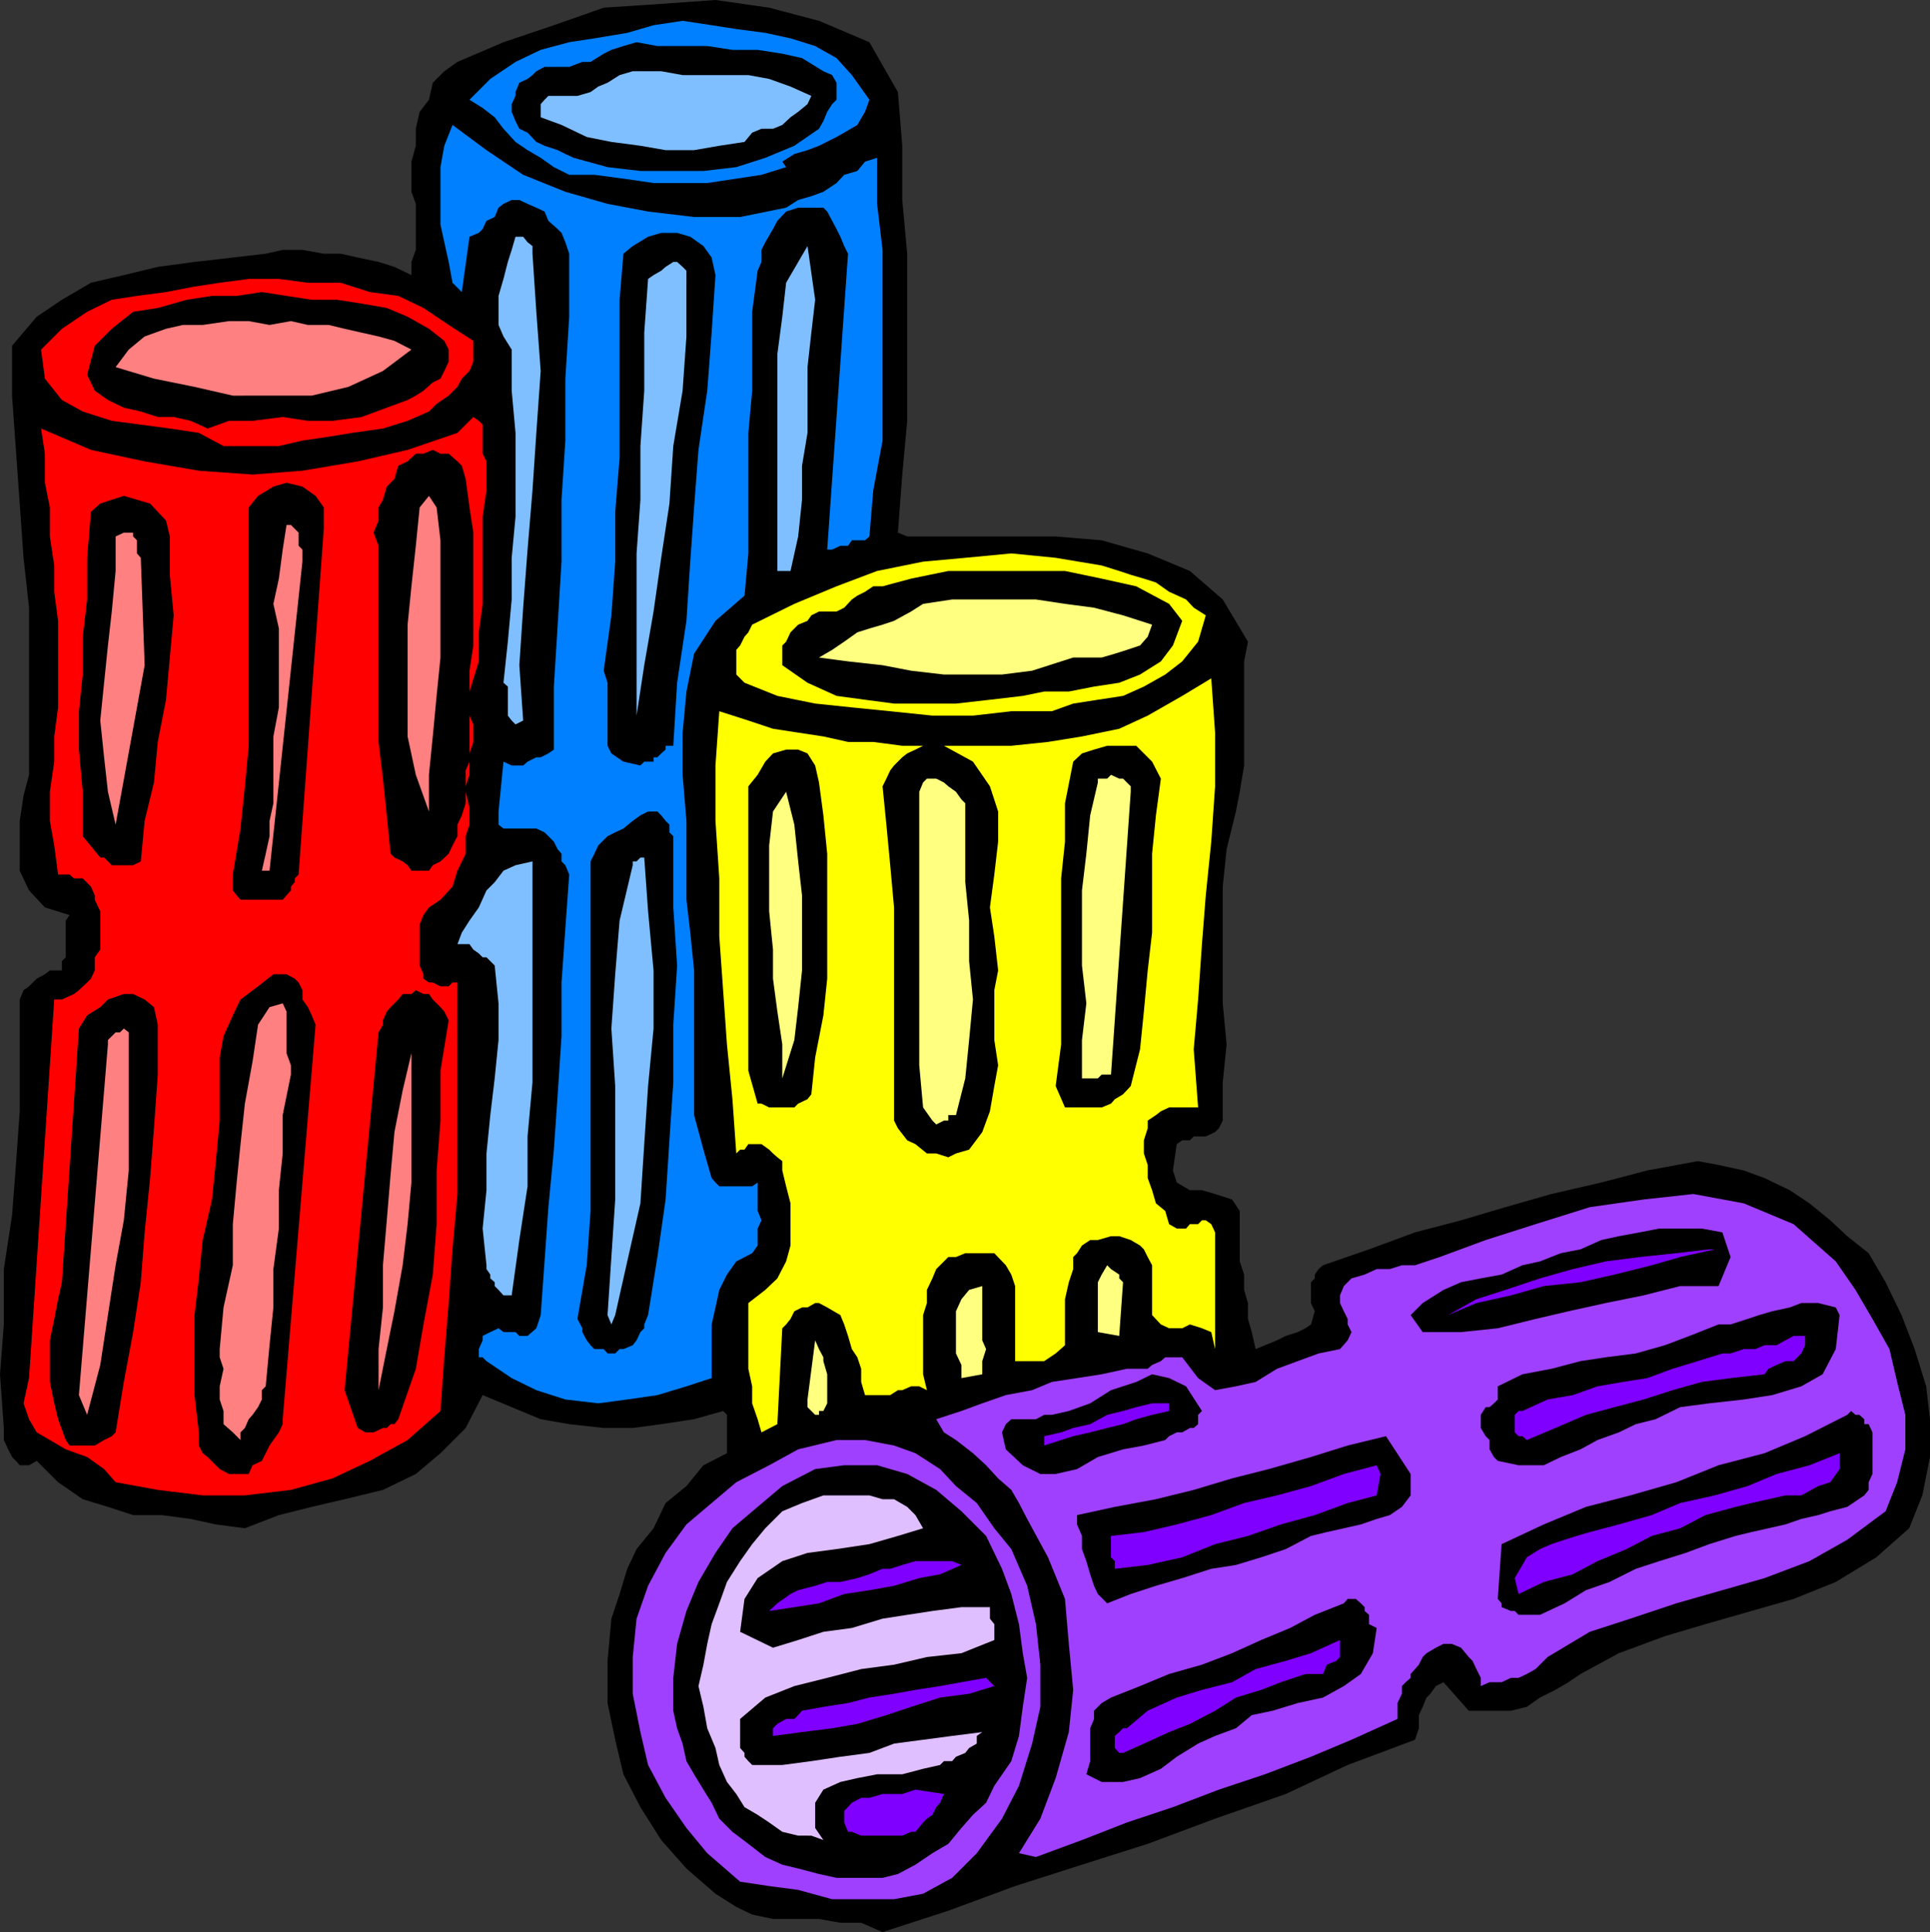 <svg xmlns="http://www.w3.org/2000/svg" width="352.301" height="352.602"><rect width="100%" height="100%" fill="#333333" stroke="none"/><path d="m163.902 16.8.797 9.802V36.5l.903 9.8v30.5l-.903 9.802-.797 10.601 1.7.7h27.097l8.403.699L209.5 101l7.7 3.203 6 5.2 4.6 7.699-.698 3.601v19l-.801 4.797-.7 3.602-1.699 6.898-.703 6.8v21.302l.703 7.5-.703 6.898v7l-.699 1.402-.7.7-1.698.8h-2.2l-.703.7h-1.398l-1 .699-.7 4.8.7 2.2 2.398 1.402h2.203l2.399.7 3.101 1 1.399 2.097v9.203l.8 2.399v2.8l.7 2.399v2.902l.699 2.399.7 3.101 1.702-.703 2.2-.898 1.597-.801 2.203-.7 1.399-.699 1-.699.699-2.402-.7-1.5V234l.7-.7v-.698l.7-1 .8-.7 8.402-2.902 8.399-3.098 8.398-2.199 8.102-2.402 8.398-2.399 9.102-2.101 8.398-2.2 9.203-1.699 3.797.7 4.602 1 3.8 1.398 4.598 2.203 3.602 2.399 3.8 3.101 3.098 2.899 3.903 3.101 3.097 5.297 2.903 6 2.398 6.203 2.102 6.797.699 6v6.902l-1.399 7-2.402 6-6 5.301-7.398 4.5-7.7 3.098L319.7 294l-8.398 2.402-7.399 2.2-8.402 3.101-7 3.797-2.2 1.5-2.398 1.402-2.8 1.399-2.403 1.699-2.898.703h-7.7L263.5 307l-1.398.703-1 1.399-.7.699-.703 1.699L259 313v2.402l-.7 2.098-12.3 4.602-11.3 5.3-12.9 4.5-12.3 4.598-12 3.8-12.2 3.903-12.198 4.5-12 3.899-3.903-1.7h-3.797l-3.902-.699h-8.398l-3.801-.8-2.899-1.403-3.8-2.398L125.3 341l-4.602-5.2-3.797-6-3.101-6-1.5-6.3-1.399-6.7v-7.698l.7-7.7 1.5-4.5 1.398-4.601 1.7-3.598 3.1-3.8 2.2-4.602 3.8-3.098 3.102-3.8 4.297-2.2v-7L132 257.5l-5.3 1.5-6 .902-5.2.7h-5.3l-6.298-.7L98.7 259l-5.297-2.2-5.3-2.198-3.102 6-4.598 4.601-4.5 3.797-6 2.902-7 1.7-6 1.398-6 1.5-6.203 2.402-5.297-.699-4.601-1-5.301-.703h-5.2l-4.6-1.5-4.598-1.398-4.5-3.102-3.903-3.898-1.398.8H3.6l-.699-.8-.703-.7L1.5 264.5l-.8-1.7v-2.198L0 250.8l.7-9.098v-10.101l1.5-9.801.702-9.2.7-9.8v-20.399l.699-1.699 1-.703 1.398-1.398 1.5-.801.903-.7H11.3v-1.699l.699-.699V168l.7-1-4.5-1.398-2.9-3.102-1.698-3.598v-9.101l.699-4.598 1-3.8v-30.5l-1-9.102-.7-9.899-.699-9.8-.703-9.899v-9.101L6.7 57.8l4.602-3.098 5.3-3.101 6-1.399 6.2-1.5 6.699-.902 7-.801 6-.7 3.102-.698H55.2l3.903.699H62.2l3.102.699 3.8.8 2.899.903 3.102 1.5V47.8l.8-2.2v-8.398l-.8-2.203v-5.5l.8-2.898V23.5l.7-3.098 1.699-2.199.699-3.101L81.102 13l2.398-1.7 8.402-3.597 9.2-3.101 9.097-3.2 10.5-.699L130.602 0l9.8 1.402 9.098 2.399 9.2 3.902 5.202 9.098"/><path fill="#0080ff" d="m158.7 18.203-.798 2.2L156.5 22.8l-2.398 1.402-1.403.797-3.199 1.602-2.098.8-2.402.7-2.2 1.398.7 1-4.5 1.402-4.598.7-5.3.8H119.3l-5.5-.8-5.301-.7h-4.598l-2.8-1.402-2.403-1.7-2.398-1.398-2.2-1.5-2.199-2.402-1.601-2.098-2.2-1.699-2.402-1.5 3.801-3.8 4.602-3.102 4.597-2.2 5.203-1.398L108.5 7l6-1 4.8-1.398 5.302-.801 5.3.8 4.5.7L139.7 6l4.602 1 4.5 1.402 3.898 2.2 2.801 3.101 3.2 4.5"/><path d="m150.3 13 1.602.703.797 1.399v3.101l-.797.797-.902 1.402-.7 1.7-.8 1.398-4.5 3.102-5.3 2.199-5.298 1.699-6 .703h-11.5l-6-.703-6.203-1.7-1.5-.698-1.398-.7-2.399-.8-1.5-.7-1.601-1.699-1.5-.703-.7-1.398-.699-1.7V19l.7-1.5v-.7l.699-1.698 1.5-.7.898-.699.703-.703 1.5-.797h4.5l2.399-.902h1.5l2.398-1.5 1.403-.7 2.199-.699 2.398-.699 3.801.7h9.102l4.597.699h4.602l4.5.699 3.601.8L150.301 13"/><path fill="#80bfff" d="m148.102 17.5-.7 1.5-1.703 1.402-1.398 1-1.5 1.399-1.7.699H139l-1.7.703-1.398 1.7-4.601.699-4.602.8H121.5l-4.598-.8-5.3-.7-4.5-.902-4.602-2.2-3.8-1.398V19l.702-.797.7-.703h5.3l2.399-.7 1.398-1 1.703-.698 2.2-1.399L115.5 13h5.2l3.902.703h12l3.8.7 3.899 1.398 3.8 1.699"/><path fill="#0080ff" d="m143.5 37.902 2.2-1.402 2.402-.7 2.199-.8 2.398-1.598 1.403-1.5 2.398-.699 1.402-1.703 2.2-.7v8.403l1 8.399v34.8l-1.7 9.098-.703 8.402-.797.7H155.5l-.7 1h-1.398l-1.5.699H151l3.8-54-.698-1.399-.7-1.699-.703-1.402-.797-1.5-.902-1.7-.7-.699h-4.6l-2.2.7-1.598 1.699-.8 1.5-1.403 2.402-.699 1.399V47.8l-.7 1.601-1 7.5V71.3l-.697 7.7v22l-.7 7.703-5.3 4.598-3.903 6-1.398 6.902-.7 7.5v7.7l.7 8.398v14.402l.699 6 .7 6.899V203.5l1.702 6.3 1.5 5.2.7.8.699.7h6l1-.7v5.2l.699 1.703-.7 1.5v3.098l-1 1.402-2.898 1.5-1.703 2.399-1.398 2.8-.7 3.2-.699 3.101v9.797l-4.601 1.5-5.301 1.602-5.5.8-5.3.7-6-.7-5.298-1.699-4.5-2.203-4.601-3.098-.7-.699h-.699v-1.5l.7-1.601v-.801l1.398-.7 1.5-.699.902.7h2.2l.699.699h1.5l1.601-1.399L98.7 240l.703-9.797.7-9.902 1-10.5.699-10.098.699-10.601V179.3l.7-9.899.702-9.8-.703-1.7-.699-.699V155.8l-.7-.801-.698-1.398-1.7-1.7-1.5-.699h-6L91 150.5v-2.398l.902-9.102 1.5.703H95.5l.8-.703 1.602-.797h.797l1.403-.703 1-.7v-11.5l.699-11.3.699-11.5V91.203l.7-10.8V69.101l.702-11.301V46.3l-.703-2.098-.699-1.703-.7-.7-1.698-1.5-.7-1.698-1.5-.7-1.601-.699-1.5-.703h-1.399l-1.5.703-.902.7-.7 1.699-1.5.699-.698 1.5-.7.699-1.703.703L84.301 53.3l-1.7-1.7-.699-3.8-.8-3.598-.7-3.203V30.5l.7-3.898 1.5-3.801 6.199 4.601 6.699 4.5L103.2 35l7.702 2.203 7.399 1.399 8.398 1h8.403l8.398-1.7"/><path d="m130.602 50.203-.7 10.5-.8 10.598-1.602 10.8-.8 10.5-.7 9.899-.7 10.8-1.698 11.302-.7 11.5H121.5v.699l-.8.699-.7.703h-.7V139h-1.698l-.7.703-3.101-.703-2.2-1.5-.699-1.398v-11.5l-.703-2.2 1.403-10.101.699-9.801v-9.098l.8-9.902V54.703l.7-8.402 1.699-1.399 2.8-1.699 2.4-.703h2.902l2.398.703 2.402 1.7 1.5 2.097.7 3.203"/><path fill="#80bfff" d="m148.8 54.703-.698 6-.7 6.297v12l-1 6v6.203l-.703 6.7-1.398 6.3h-2.399V64.602l.899-6.801.699-6.2 3.902-6.699 1.399 9.801M97.2 46.3l.702 10.602.797 10.801L97.902 79 97.2 89.5l-.898 10.8-.801 10.602-.7 10.5.7 10.098-1.398.703-.7-.703-.703-.898V125.3l-.797-.7.797-7.5.703-7.699V101.8l.7-7.5V79l-.7-7.7v-7.5l-1.5-2.398L91 59.301V54l.902-3.098.797-3.101.703-2.2.7-2.398H95.5l.8 1 .9.7V46.3m28.1 5.302v9.8l-.698 9.899-1.7 10.101-.703 10.5-1.5 9.899-1.398 9.8-1.7 9.801-1.402 9.2V101l.703-9.797v-9.8l.7-10.102V60.703l.699-9.8 1-.7 1.398-.8.801-.7 1.402-.902h.7l1 .902.699.7v2.199"/><path fill="red" d="M86.402 62.203V66l-.703 1.703-1.398 1.399-.801 1.5-1.598 1.601-2.203 1.5-1.398 1.399-3.899 1.699-4.5 1.402-5.601.797-4.301.703-4.8.7-4.298 1H40.801L36.3 79l-5.3-.797-5.3-.703-5.298-.7-5.3-1.698L11.3 73l-3.102-3.898L7.5 63.8l3.8-3.8 4.602-3.098 4.5-2.199L25 54l5.3-.7 5.2-1 4.602-.698 5.3-.7h5.5l5.297.7h6L67.5 53.3l5.2.699 4.6 2.203 4.602 3.098 4.5 2.902"/><path d="m81.102 62.203.8 1.598V66l-.8 1.703-.7 1.399L79 69.8l-1.7 1.5-1.398.902-1.5.797-3.8 1.402-4.602 1.7-5.3.699h-4.5l-4.598-.7-5.5.7H41.8l-3.899 1.402L34.8 76.8l-3.102-.7H28.8l-3.102-1-3.097-.699L19.699 73l-2.398-1.7-1.399-2.898 1.399-5.3L20.402 60l3.899-3.098 4.5-.699 5.3-1.5L38.7 54h4.5l4.602-.7 4.5.7 4.601.703H61.5l4.5.7 4.602.8 3.8 1.598L78.301 60l2.8 2.203"/><path fill="#ff8080" d="m75.102 63.8-5.2 3.903-6.3 2.899-6.7 1.601H42.5l-7-1.601-7.398-1.5-7-2.102 2.398-3.2 2.902-2.398L30.301 60l3.101-.7H37l4.8-.698h3.602l3.797.699 3.903-.7 3.097.7H60l2.902.699 3.098.703 3.102.7 2.898.8 3.102 1.598"/><path fill="red" d="M88.8 84.203V89.5l-.698 4.8v15.903l-.7 5.2v5.3l-1.703 5.5v-3.8l.703-4.602V97.203l-.703-4.601-.699-5.2L84.3 85l-.8-.797-1.598-1.402h-1.5L79 82.1l-1.7.7h-1.398l-1.5 1.402L72.7 85l-.7 2.402-1.398 1.399-.7 2.402-.8 1.399V95l-.903 2.203.903 2.399v35.8l.8 6.7.7 6.699.699 7 .699.699 1.5.703.902.7.7 1H78.3l.699-1 1.402-.7 1.5-1.402.7-1.5.898-1.7V150.5l.8-1.7.7-2.198V144.5l.7 2.902v3.098l-.7 2.102v3.199l-1.5 3.101-.898 2.899-2.2 2.402-2.101 1.399-1 1.398-.7 1.703v7.5l.7 1.598v.8l1 .7h.7l1.402.699h1.5l.7-.7h.898v38.602L82.602 228l-.7 9.8-.8 9.903-.7 9.797-6 5.3-6.902 3.802-6.8 3.199-7.598 2.101-8.403 1H37l-8.2-1-7.698-1.402L19 268.102l-3.098-2.2L12 264.5l-2.898-1.7-2.403-1.398L5.301 259l-1-2.898 1-4.602 4.601-69.098h1.399l2.199-1 .902-.699 1.5-1.402.7-.7.699-1.5v-2.398l1-1.402v-7l-1-2.098v-.8l-.7-1.602-1.5-1.5H13.5l-.8-.7h-2.098l-.7-5.3-.8-4.5V144.5l.8-5.5v-4.598l.7-5.3V113.3l-.7-5.301v-4.797l-.8-5.3v-5.301l-.903-4.5V82.8L7.5 78.203l9.102 3.899 9.8 2.101 9.899 1.7 9.8.699 9.098-.7 10.102-1.699 9.101-2.101L83.5 79l2.2-2.2.702-.698 1 .699.7.699v5.3l.699 1.403"/><path d="M59.102 96.5 54.5 159.602l-.7.699V161l-.698.8v.7l-.801.902-.7.801h-7.699l-.703-.8-.699-.903v-2.898l1.402-8.399.797-7.703.703-7.398v-43.5l1.7-2.102 2.8-1.7 2.399-.698 2.898.699 2.403 1.699 1.5 2.102V96.5"/><path fill="#ff8080" d="m79.7 92.602.702 6V120l-.703 7-.699 7.402-.7 7v6.7l-2.398-6.7-1.5-7V114l.7-7 .8-7.398.7-7L78.3 90.5l1.398 2.102"/><path fill="#ff0" d="m220.102 112.3-1.403 4.802-2.898 3.601-3.102 2.399-3.898 2.199L205 127l-4.598.703-4.5.7L192 129.8h-7.398l-7 .8h-7.403l-7.699-.8-7-.7-6.7-.699-6.898-1.402-6-2.398-1.5-1.5v-4.5l.7-.801.8-1.598.7-.8.699-1.403 7.699-3.797 7.7-3.203 7.402-2.797 8.398-1.703 7.7-.7 8.402-.8 8.097.8 8.403 1.403 3.199 1 2.101.7 2.399.699 2.199.699 2.402 1.699 3.098 1.402 1.402 1.5 2.2 1.399"/><path d="M31 97.902v7l.7 7.399L31 120l-.7 7.703-1.5 7.7-.698 7.398-1.7 7-.703 7.402-1.398.7h-3.899l-.703-.7L19 156.5h-.7l-3.198-3.898V144.5l-.7-7.7v-7l.7-6.698v-6.899l.8-6.8V101.8l.7-8.399 1.699-1.5 2.101-.699 2.2-.703 2.398.703 2.402.7 1.399 1.5L30.3 95l.7 2.902M215.8 113.3l-1.698 4.5-2.2 2.903-3.8 2.399-3.801 1.5-4.602.699-4.597.902h-4.5l-3.903.797-6 .703-6.199.7h-11.3l-5.298-.7L152.7 127l-5.297-2.398-4.601-3.2v-3.601l.699-.7.8-1.699 1.4-1.402 1.702-.7.7-1 1.398-.698h3.2l1.402-.7 1.398-1.5 1-.699 1.402-.703 1.5-1h1.7l5.199-1.398 6.8-1.399h21.301l6.7 1.399 6.3 1.398 6 3.203 2.399 3.098"/><path fill="#ff8080" d="m55.2 102.5-6 56.402h-1.4l.7-3.101.7-3.2v-2.8l.702-3.2v-12.199l1-5.3v-14.399l-1-4.5 1-4.601.7-5.301.699-4.5h.8l.7.699.699.703v2.399l.7.699v2.199m-28.798 18.902-5.3 29.098-1.403-6-.699-6.297-.7-6.703.7-6.898.7-6.801.702-6.2.7-7.398v-6.3l1.5-.7H24.3v.7l.699.699V101l.7.8.702 19.602"/><path fill="#ffff80" d="m210.3 114-.8 2.203-1.398 1.598-2.403.8-2.199.7-2.398.699h-5.2l-2.203.703-5.297 1.7-5.5.699h-10.601l-6-.7-5.2-1-6.3-.699L149.5 120l2.402-1.398 2.2-1.5 2.398-1.7 2.2-.699 2.402-.703 2.097-.7 3.102-1.698 2.199-1.399 5.3-.8h15.302l5.3.8 5.297.7L205 112.3l5.3 1.699"/><path fill="#ff0" d="M218.7 202.102h-5.298l-1.5.699-.902.699-1.5 1v1.402l-.7 2.2v2.398l.7 2.102V215l.8 2.203.7 2.399 1.7 1.398.702 2.402 1.399.801h1.699l.7-.8h1.5l.702-.7h.7l1 .7.699 1.5v21.3l-.7-3.101-1.699-.7-2.203-.699-1.398.7h-2.399l-1.5-.7-1.601-1.703v-9.098l-.801-1.5-.7-1.402-.698-.7-1.7-1-2.101-.698h-1.5l-2.399.699H199l-1.5 1-.898 1.402-.7.7v2.199l-.8 2.398-.7 3.102v8.398L192.7 247l-2.097 1.402H185.3v-13.699l-.7-2.101-1-1.7-2.101-2.199h-5.3l-1.7.7h-1.398l-2.2 2.199-.703 1.699-1 2.101v2.399L168.5 240v10.8l.7 2.903-1.4-.703h-1.5l-1.6.703h-.798l-1.402.899h-4.598l-.703-2.399v-2.402l-.699-2.098-1-1.5-.7-2.402-.698-2.098-.7-1.703-2.402-1.398-1.5-.801h-.7l-1.398.8h-1l-1.402.7-.7 1.402-.8 1-.7.7-.898 17.5-2.902 1.5-.7-2.403-1-2.898V253l-.698-3.2v-12l3.097-2.398 2.203-2.101 1.598-3.098.8-2.902v-7.7l-.8-3.101-.7-2.898v-1.7l-.898-.699-.8-.703-.7-.7-1.402-1h-2.398l-.7 1h-.8l-.7.7-.703-9.898-1-10-.699-9.899-.7-9.8V160.3l-.698-10.5v-10.098l.699-9.902 5.3 1.699 4.5 1.5 4.598.703 4.602.7 4.5 1h4.601l5.297.699h5.5-1.699l-1.398.699-1.5.699-.903.703-1.5 1.5-.699.899-.7 1.5-.698 1.398.699 7 .699 7.402.7 7.7V204.5l.702 1.402 1.7 2.2 1.5.699 2.097 1.699h1.703l2.2.703 1.398-.703 2.402-.7 2.399-3.198 1.398-3.801.801-4.598.7-3.8-.7-4.602v-9.098l.7-3.601-.7-6.2-.8-5.3.8-6 .7-6v-5.5l-1.5-4.602-3.098-4.5-5.301-2.898h12.3l6.7-.7 6.199-1 6.8-1.402 5.2-2.398 6.3-3.602 5.302-3.2.699 9.903v9.797l-.7 10.102-1 9.8-.699 8.899-.703 10.101-.797 9.098.797 10.602"/><path d="M211.902 142.102 211 148.8l-.7 7v14.402l-.8 6.899-.7 7.5-.698 6.898-1.7 6.703-1.402 1.5-1.5.899-.7.8-1.698.7h-6.7l-1.703-3.899 1-7.601V160.3l.703-6.7v-7l1.5-7.601 1.598-1.5 2.2-.7 2.402-.698h5.3l2.899 2.898 1.601 3.102"/><path fill="red" d="m85 143.5.7-2.098v-10.8l.702 1.601v3.2L85.7 137.5v1.5l-.7 1.602v2.898"/><path d="m149.5 142.8.8 6 .7 7v22.802l-.7 6.699-1.5 7.699-.698 6.703-.7.899-1.703.8-.699.7h-4.598l-1.402-.7h-.7l-1.698-6V143.5l1.699-2.098 1.398-2.402 1.403-1.5 2.398-.7h2.2l1.702.7 1.399 2.203.699 3.098"/><path fill="#ffff80" d="m206.402 144.5-3.601 51.602h-1.7l-.699.699H197.5v-7l.8-6.7-.8-6.898V162.5l.8-6.7.7-7 1.402-6v-.698h1.7l.699-.7 1.5.7H205l.7.699.702.699v1m-30.202 2.102V161l.702 7v7.402l.7 7-.7 7.399-.703 7-1.699 6.699h-1.398v1h-.801l-1.399.703-.703-.703-1.699-2.398-.7-7.7V144.5l.7-1.7.7-.698h1.702l1.399.699.8.699 1.399 1 1 1.402.7.7M142.8 196.8v-6.198l-.898-6-.8-6V173.3l-.7-7v-12l.7-6.2 2.398-3.601 1.5 6 .7 6.703.702 6.2v13.699l-.703 6.699-.699 6-2.2 7"/><path d="M122.902 154.3v11.302l.7 10.601-.7 10.797v10.5l-.703 10.602-.699 10.8-1.5 10.5L118.3 240l-.698 1.703v.7l-.7.699-.703 1.5-.699.898-1.7.703h-.698l-.801.797h-1.399l-.703-.797H108.5l-.7-.703-.698-.898-.801-1.5v-.7l-.899-1.699 1.7-9.8.699-9.903v-63.797l.699-1.402.7-1.5 1.702-1.7 1.399-.699 1.5-.699 1.699-1.402 1.402-1 1.399-.7H120l.7.7.8 1 .7.699v1.402l.702.7v1.699"/><path fill="#80bfff" d="m117.602 156.5.699 9.8 1 10.802v10.601l-1 10.5-.7 10.598-.699 10.8-2.402 10.602-2.2 9.797-.698 1.703-.7-1.703.7-10.598.699-10.5v-20.699l-.7-10.5.7-9.902.8-9.801 2.399-10.098v-.699h.7l.702-.703h.7m-20.402.703V197.5l-.9 9.902v9.098l-1.5 9.8-1.398 10.102h-1.5l-.902-1-.7-.699V234l-.8-.7v-.698l-.7-1v-.7l-.698-6.699.699-7V210.5l.699-7 .8-6.7.7-7v-6.698l-.7-6.899-1.5-1.5h-.698l-.7-.703-1-.7-.703-1H83.5l.8-2.097L85.7 168l1.702-2.398 1.399-3.102 1.5-1.5 1.601-2.098 2.2-1 3.097-.699"/><path d="m57.602 187-6 72v.902l-.7 1.5-1 1.399-.703 1-.699 1.402-.7 1.399-1.698.8-.7 1.598h-3.601l-1.7-.898-2.199-2.2-.902-.699-.7-1.402v-2.399l-.8-6.8V240l.8-6.7.7-7 1.7-7.398.702-7 .7-7.402V193l.699-3.898L42.5 185.3l1.402-2.899 3.2-2.402 2.8-2.2h2.399l1.5.802.699.699.7 1.402v1.7l1 1.398.702 1.5.7 1.699m24.3-.796-1.5 9.2v9.097l-.703 9.102v9.8l-.699 9.2-1.7 9.101-1.398 8.098L72.7 259l-.699.902h-.7l-.698.7h-.7l-1.703.8h-1.5l-1.398-.8-2.399-6.899 6.2-65.3.8-1.403v-.797l.7-1.601.699-.801 1.398-1.399.801-1h1.602l.8-.699 1.399.7h1l.699 1 .7.699.702.699.7.8.8 1.602M28.8 187v9.102l-.698 9.8-.7 9.098-1 9.902L25.7 234l-1.398 9.102-1.7 9.101-1.5 9.2-.699.699L19 262.8l-1.7 1h-4.6l-.7-1-1.398-3.8-.7-2.898-.8-3.899v-7.601l.8-3.899.7-3.601L11.3 234l3.101-46.297 1.5-2.402 2.399-1.5 1.398-1.399 2.903-1H24.3l2.101 1 1.7 1.399L28.8 187"/><path fill="#ff8080" d="m53.102 196.102-1.5 7.398v7l-.7 6.703v7l-1 7.399v7L49.2 245.5l-.7 7.5-.7.703v1.7l-.698 1.398-1 1.402-.7.797-.703 1.602-.797.8v1.399l-1.402-1.399-1.7-1.5V257.5l-.698-2.098V253l.699-3.2-.7-2.097v-1.5l.7-7.601 1.699-7.7v-7.5l.7-7.601.702-7 .797-7.399 1.403-7.699 1-6.703 2.097-3.2 2.403-.698.699 1.5v7.601l.8 2.2v1.699m-29.601-7.7v25.2l-.898 9.101-1.5 8.2L19.699 240l-1.398 9.102-2.399 9.101-1.5-3.601 5.297-64v-.801l1.403-1.399h.8l.7-.699.898.7m51.602 3.8v23.598l-.7 7.601-.902 7.5-1.5 8.399-1.398 6.902-1.5 7.5v-7.5l.8-7.601v-7.7l.7-8.199.699-8.402.699-7.7L73.5 199l1.602-6.797"/><path fill="#9f40ff" d="m335.102 230.203 3.597 5.2 3.102 5.3 3.101 5.5 1.399 6 1.5 6v6.297l-1.5 6-2.102 5.3-7 5.2-6.898 3.902-8.2 3.098-7.699 2.203-8.402 2.399-8.398 2.8-7.403 2.399-7.699 4.601-2.2 2.2-1.6.898-1.5.703h-1.4l-1.698.797h-2.2l-1.601.703v-1.5l-.801-1.601-.7-1.5-.698-.7-1.403-1.699L265 300h-1.5l-1.398.703-1.7 1-.703.7L259 303.8l-.7.8-.8.899v.703l-.898.797-.7.703v1.399l-.8 1.699v2.902l-8.403 3.797-7.398 3.102-8.399 3.199-8.402 2.8-8.398 3.2-8.403 2.8-8.199 3.2-8.398 3.101-3.102-.699 3.902-6.3 2.797-7.403 2.403-8.398.8-7.7-.8-8.402-.7-8.2-3.101-7.597-3.801-7-1.5-2.902-1.398-2.399-2.403-2.101-2.199-2.399-2.398-2.199-3.102-2.402-2.2-1.399-1.398-2.402 4.598-1.5 3.8-1.398 4.302-1.5 4.8-.899 3.598-1.5 4.602-.703 4.5-.7 4.597-1h3.801l.8-.698 1.602-.7.797-.699h3.102l2.898 3.797 3.102 2.203 3.8-.703 3.598-.797 3.903-2.402 3.8-1.399L240.7 247l3.903-.797 1.398-1.601.7-1.5-.7-1.399v-1l-.7-1.402-.698-1.5v-1.399l.699-1.699 1.398-1.402 2.403-.7 2.199-1h2.398l2.203-.699h2.399l2.101-.699 2.399-.8 8.398-3.102 9.102-2.899 9.898-3.101 9.801-1.399 9.102-1 9.199 1.7 9.101 3.8 7.7 6.801"/><path d="m315.902 229.402-2.203 5.301h-7l-6.699 1.7-6.898 1.398-6.801 1.5-6 1.402-6.899 1.7-6.703.699h-7L257.5 240l2.2-2.2 3.8-2.398 3.2-1.402 3.6-.7 3.802-.698 3.8-1.7 3.2-.699 3.8-1.5L288.5 228l3.8-1.7 3.2-.698 3.8-.7 3.602-.699h7.7l3.8.7 1.5 4.5"/><path fill="#8000ff" d="m313 228-6.3 1.402-5.2 1.5-6.8 1.7-6.2 1.398-6.7.703-6 1.7-6.3 1.398-5.2 2.199 5.2-2.898 5.3-1.7 6.302-2.101 6-1.7 6-1.398 6.199-.8 6.699-.7 6-.703h1"/><path d="m335.8 240-.698 6.203-2.403 4.598-3.898 2.199-5.301 1.602-5.2.8-6.3.7-5.3.699-4.5 2.199-3.598.902-3.102 1.5-3.898 1.399-3.102 1.699-3.598 1.402-3.101 1.5h-4.602l-3.797-.8-.703-.7-.797-1.402v-1.7l-.703-.698-.898-1.5v-2.399l.898-1.402h.703l.797-.7.703-.699V253l4.5-2.2 5.297-1 5.301-1.398 4.602-.699 5.5-.703 5.3-1.5 4.5-1.7 5.297-2.097h2.203l3.098-1 2.102-.703 2.398-.7 3.2-.698 2.1-.801h3.102l3.2.8.699 1.399"/><path fill="#ffff80" d="m205 234-.7 9.8-3.898-.698V234l.7-1.398 1-1.7.699.7 1.5 1v.699L205 234"/><path fill="#8000ff" d="M329.5 243.8v1.7l-.7 1.5-.698.703-.7.7h-1.5l-1.601.699-1.5.699-.7 1-6.199.699-5.3.703-5.301 1.5-5.301 1.7-5.3 1.398-5.2 1.402-5.598 2.399-5.203 2.199-.797-.7h-.703l-.699-.699v-3.199l.7-.703h.702l4.598-2.098 4.602-.8 4.5-1.602 4.597-.797 4.5-.703 4.602-1.7 4.601-1.398 4.5-1.402h1.5l2.399-.797h2.101l1.7-.703h2.199l1.601-.898 1.5-.801h2.098"/><path fill="#ffff80" d="M179.3 234.703v9.899l.7 1.601-.7 2.2v2.398l-3.8.699v-2.398l-1-2.102v-7.7l1-2.198 1.402-1.7 2.399-.699M150.3 257.5h-.8v.703h-.7l-.698-.703-.7-.7v-1.398l1.399-10.8.699 1.601.8 1.5v.7l.7 2.398v5.3l-.7 1.399"/><path d="M341.8 262.102V269l-.698 1.5v1.402l-.801 1-3.102 2.098-3.097.8-2.2.7-3.101.703-2.899 1-6.203 1.399-2.898.699-4.801 1.5-4.3 1.601-4.798 1.5-4.3 1.399-4.801 2.402-4.301 1.5-3.898 2.399-4.5 2.101h-3.903L276.5 294h-.7l-1.698-.7v-.698l-.7-.801.7-10 7.699-3.598L289.5 275l8.102-2.098L306 270.5l7.7-3.098 8.402-2.199 7.398-3.101 7.7-3.899.702-.703.797.703h.703l.899.797v.902h.8l.7 1.5v.7M219.402 257.5l-.703.703v1.7l-.797.699h-.703l-1.398.8h-1l-1.399.7-.703.699-3.898 1-3.801.699-4.598 1.402-3.8 2.2-3.903.898h-2.797l-3.203-1.598-3.097-2.902-.7-3.098.7-1.5 1-.902h4.5l1.5-.797H192l3.102-.703 3.898-1.398 3.8-2.399 4.602-1.5 2.899-1.402 3.101.699 3.098 1.5 2.902 4.5"/><path fill="#8000ff" d="m213.402 257.5-3.101.703-2.899.797-2.402.902-2.898.7-3.102.8-3.098.7-2.203.699-3.097 1v-1.7l3.097-.699 2.203-.8 3.098-.7 3.102-1.699L205 257.5l2.402-.7 2.899-.698h3.101v1.398m122.398 7.703v2.899l-1.698 2.398-2.2.703-3.101 1.7h-2.899L319.7 274.3l-2.898.699-5.5 1.5-4.602 2.402-5.199 1.399-4.598 2.402-5.3 2.2-4.5 2.398-5.301 1.402-4.602 2.2-.7-2.902 1.402-2.398.797-1.399 2.403-1.5 2.097-.902 2.403-.801 2.199-.7 2.398-.698 5.301-1.399 6-1.703 5.2-2.2 6.3-1.398 6-1.699 5.3-2.203 6-1.598 5.5-2.199"/><path d="M257.5 269v3.902L255.902 275l-2.203 1.5-2.398.703-2.899 1-6.203 1.399-2.898.699-4.602 2.402-4.5 1.5-4.597 1.399-4.5.699L215.8 288l-4.8 1.402-4.598 1.5-4.3 1.7-1.7-1.7-.703-1.5-.699-2.101-.7-2.399-.8-2.199v-2.402l-.898-2.098V276.5l6.898-1.5 7.5-1.398 6.902-1.7 7-2.101 6.7-1.7 7.699-2.199 6.699-2.101 7-1.7 4.5 6.899"/><path fill="#8000ff" d="m252 269-.7 3.902-5.3 1.399-6 2.199-6.2 1.703-6 2.098-6 1.5-6 2.402-6.3 1.399-6 .699v-1.399l-.7-.699v-3.902l6-.7 6-1.398 6.302-1.703 6-2.2 6-1.398 6.199-1.699 6-2.203 6-1.598L252 269"/><path fill="#9f40ff" d="m184.602 282.703 2.898 6.7 1.602 7 .8 7.398v7.699l-1.5 6.703-2.402 7.7-3.098 6-4.601 6.3-4.5 4.5-5.301 2.899-5.3 1h-11.298l-6.203-1.7-5.297-.699-5.3-.8-6-5.2-3.801-4.601-3.801-5.5-3.2-6-1.398-6-1.402-7v-6.7l.7-7 2.1-6 3.2-6 3.8-5.199 4.602-3.902 4.5-3.801 6-3.098 5.297-2.902 7-1.7h5.203l5.297 1 3.903 1.403 4.5 2.899 2.898 3.101 3.8 3.098 3.2 4.601 3.102 3.801"/><path d="m182.902 286.3 1.7 4.602 1.398 5.5.7 5.301.8 4.5-.8 5.297-.7 5.3-1.398 4.602-3.102 4.5L180 329l-2.398 2.203-2.102 2.399-2.398 2.898-2.903 1.703-3.097 2.098-3.2 1.699-2.8.703h-8.403L149.5 342l-3.8-1-2.9-.7-3.1-1.398-3.098-2.402-2.903-2.2-2.398-2.398-1.399-2.902-1.5-2.398-1.703-2.801-1.398-2.399-.7-3.199-1-2.8-.699-3.2v-6l.7-6.203 1.699-6 2.199-5.297 3.102-5.3 3.097-4.5 4.602-3.903 4.5-3.797 6-3.101 5.3-.7h6l5.5 1.598 5.301 2.902 4.598 3.899 4.5 4.5 2.902 6"/><path fill="#dfbfff" d="m168.5 278.902-4.598 1.399-5.203 1.5-6 .902-5.297.7-4.601 1.5-4.5 3.097-2.399 3.8-.8 6 6 2.903 4.597-1.402 4.602-1.5 5.199-.7 5.602-1.699 4.5-.699 4.597-.703 5.301-.7h5.2v2.102l.8 1v2.899l-6 2.402-6.3.7-6 1.398-6 .8-6.2 1.602-6 1.5-5.3 2.098-4.598 3.902V319l.8.902v.7l.7.8.699.7h5.5l5.3-.7 5.301-.8 5.297-.7 4.5-1.699 5.301-.703 5.3-.7 5.5-.698-1 .699v1.402l-1.398.797-.703.902-1.699.7-.7.8h-1.5l-.698.7-3.102.699-3.8 1h-4.598l-3.602.699-3.098.703-3.101 1.399-1.5 2.398v4.602l1.5 2.199-2.2-.801H145.7l-2.898-.7-2.399-1.698-2.101-1.399-2.399-1.402-1.5-2.399-1.703-2.199-1.398-3.101-.7-3.102-1.5-3.598-.699-3.902-.902-3.797.902-3.902.7-3.801.8-3.598 1.399-3.8 1.398-3.899 2.403-3.8 2.199-3.102 2.398-2.899 3.102-3.101 3.601-1.5 3.899-1.399h8.398l2.403.7h2.097l2.403 1.398 1.5 1.5 1.398 2.402"/><path fill="#8000ff" d="m175.5 285.602-3.898 1.699-3.801.699-4.602 1.402-4.5.801-4.597.7-4.602 1.699-4.5.699-4.598.699 1.5-1.398 2.399-1.7 1.398-.699 3.102-.8 2.199-.7h2.402L156.5 288l2.2-.7 2.402-1h1.398l2.2-.698 2.402-.7h6.699l1.699.7"/><path d="m251.3 297.102-.698 4.601-2.2 3.797-3.101 2.203-3.801 2.098-4.598 1-4.601 1.402-3.801.797-2.898 2.402-3.801 1.399-3.102 1.402-3.898 2.399-2.899 2.199-3.8 1.699-3.102.703h-3.898l-2.801-1.402.699-2.399v-6l.7-1.699v-1.5l1.402-1.402 1.699-1 5.3-2.098 5.301-2.203 6-1.7 5.5-2.097 5.297-2.402 5.301-2.2 4.5-2.398 5.3-2.101.7-.801h1.5l.902.8.7.7V294l.8.703v1.7l1.399.699"/><path fill="#8000ff" d="m238.3 305.5-4.5 1.5-3.6 1.402-4.598 1.399-3.801 2.402-4.602 2.399-3.797 1.5-4.601 2.101-3.801 1.7h-.7l-.8-.903v-2.2l.8-.698.7-.7h.7l3.8-3.199 5.3-2.402 4.602-1.399 5.5-1.402 4.297-2.398 5.5-1.5 4.602-1.399 5.3-2.402v3.101l-.699.7-1.703.699-.699 1.699h-3.2m-56.8 2.203-4.598 1.399-5.3.699-5.301 1.699-4.5 1.5-5.301 1.602-4.598.8-5.5.7-5.3.699v-1.399l.8-.8 1.598-.899h1.5l.7-.703.702-.797 3.899-.703 4.5-.7 3.898-1 4.5-.698 3.903-.7 4.5-.699L175.5 307l4.5-.797 1.5 1.5m-9.2 19.699-.698 1.598-.7.8-.703 1.403-1 .7-.699.699-1.398 1.699h-.801l-1.602.699h-7.5l-1.699-.7h-.7l-.698-1.698V330.5l1.398-1.5 1.7-.898h1.5l2.402-.7h3.597l2.403-.8 5.199.8"/></svg>
